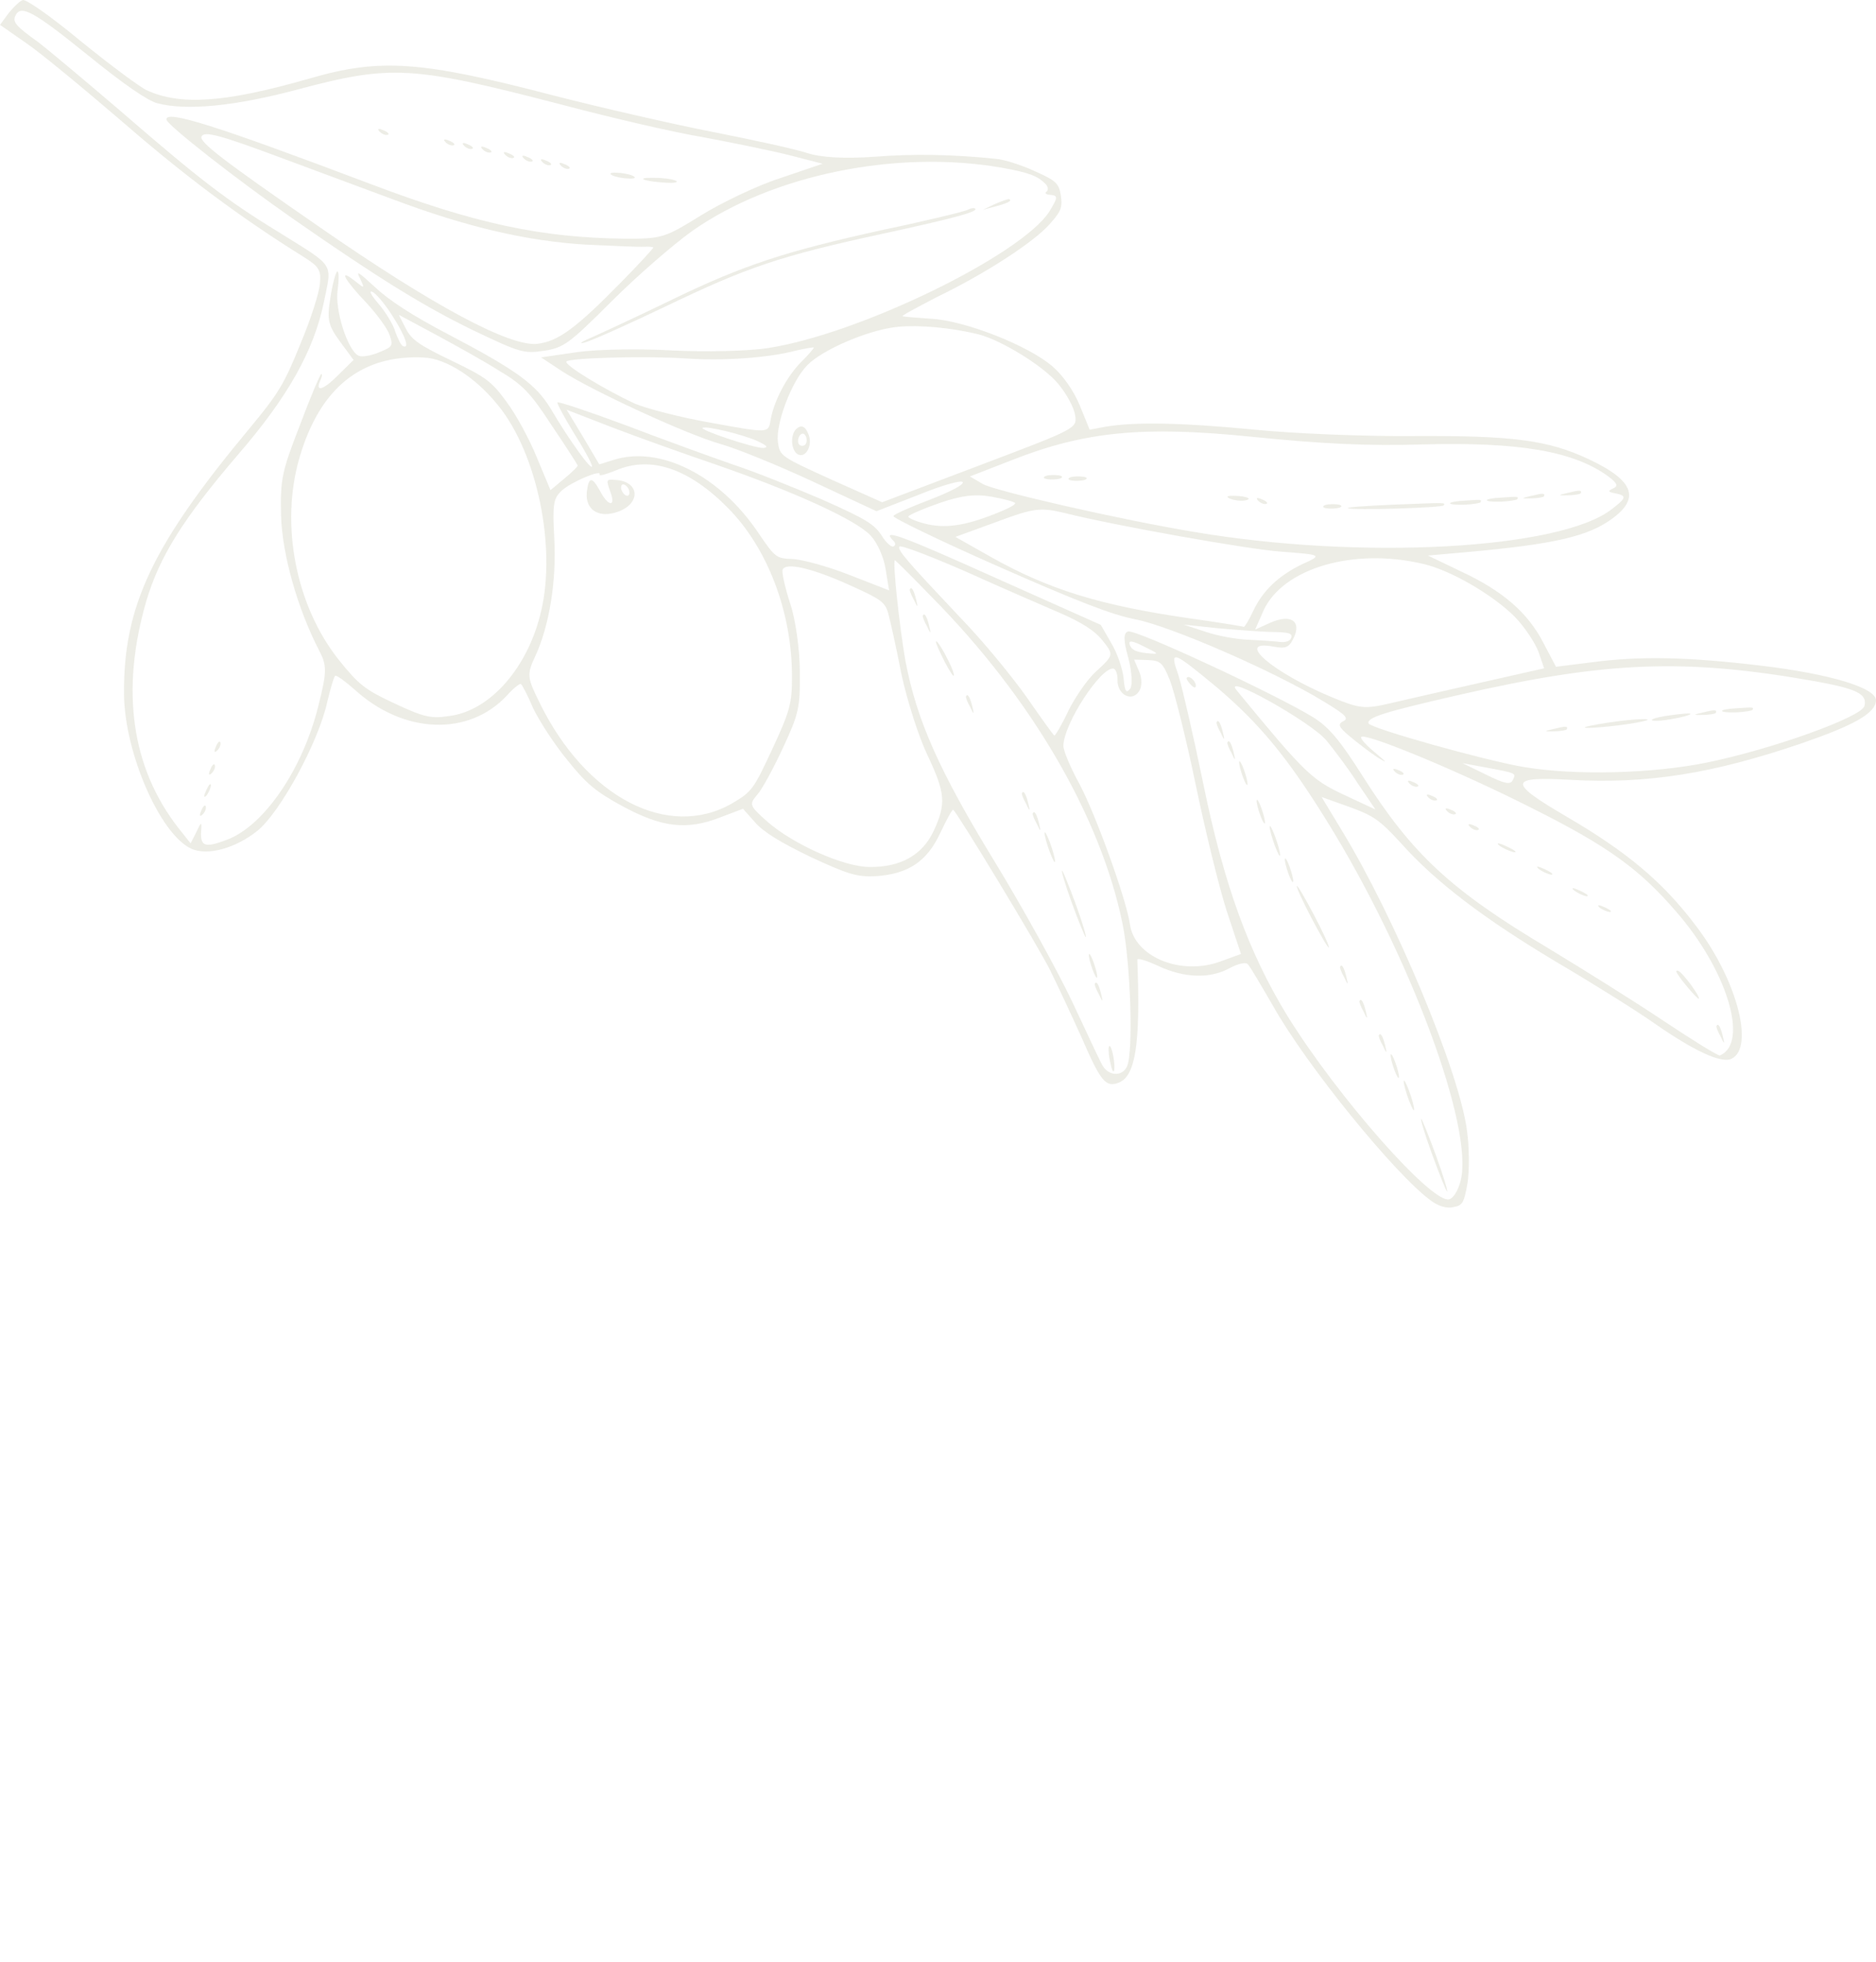 <?xml version="1.0" encoding="UTF-8"?> <svg xmlns="http://www.w3.org/2000/svg" viewBox="0 0 336.297 351.531" fill="none"><g opacity="0.3"><path d="M178.645 28.469C170.876 27.657 163.787 27.523 156.644 28.088C151.588 28.448 147.25 28.238 144.731 27.427C142.619 26.714 134.974 25.054 127.923 23.671C120.873 22.287 107.942 19.342 99.29 17.122C75.402 10.882 68.119 10.386 55.446 14.078C40.403 18.386 32.343 18.977 26.244 16.136C25.054 15.581 19.806 11.688 14.549 7.429C8.8 2.669 4.609 -0.189 4.064 0.01C3.519 0.208 2.374 1.305 1.488 2.431L0.002 4.454L4.718 7.738C7.263 9.466 15.04 15.895 21.96 21.835C32.981 31.404 42.842 38.804 54.347 45.974C57.224 47.767 57.571 48.381 57.345 50.811C57.242 52.392 55.689 57.281 53.828 61.664C50.942 68.83 49.888 70.511 44.915 76.523C27.291 97.643 22.088 108.617 22.233 124.436C22.339 134.896 28.69 149.441 34.268 152.04C37.169 153.391 42.269 151.965 46.183 148.809C50.276 145.465 57.158 132.829 58.685 125.665C59.278 123.226 59.881 121.153 60.099 121.073C60.352 120.92 61.964 122.123 63.695 123.654C72.431 131.525 84.006 131.939 90.852 124.627C91.992 123.347 93.141 122.434 93.364 122.538C93.587 122.642 94.595 124.56 95.538 126.81C96.591 129.02 99.315 133.276 101.632 136.076C105.056 140.386 106.821 141.843 111.518 144.392C118.599 148.234 123.056 148.772 129.014 146.477L133.191 144.893L135.389 147.365C136.868 149.05 139.819 150.877 145.288 153.516C151.983 156.633 153.649 157.138 156.984 156.973C162.775 156.592 166.164 154.369 168.555 149.236C169.664 146.856 170.713 144.991 170.862 145.061C171.458 145.338 186.306 169.818 188.292 173.91C189.459 176.264 191.955 181.591 193.872 185.834C197.323 193.778 198.197 194.818 200.486 193.985C203.538 192.871 204.481 187.156 203.877 171.936C203.866 171.57 205.607 172.108 207.689 173.079C212.301 175.227 216.931 175.393 220.474 173.422C221.922 172.648 223.344 172.314 223.687 172.745C224.064 173.102 226.028 176.462 228.188 180.183C234.174 190.848 250.173 210.522 256.543 215.118C257.892 216.108 259.409 216.544 260.539 216.256C262.219 215.952 262.427 215.505 263.064 212.001C263.41 209.898 263.402 205.64 262.988 202.641C261.667 192.068 249.953 164.162 240.495 148.711L236.917 142.79L241.885 144.561C246.224 146.13 247.311 146.907 250.981 150.88C257.272 157.975 265.971 164.562 279.074 172.385C285.754 176.313 293.6 181.234 296.595 183.354C303.707 188.297 308.542 190.549 310.392 189.691C314.593 187.665 311.313 175.274 303.852 165.642C298.021 157.947 291.632 152.617 280.96 146.379C270.213 140.105 270.331 139.074 281.62 139.716C295.297 140.474 307.03 138.608 322.959 133.173C332.342 129.94 336.137 127.815 336.294 125.535C336.451 123.254 328.122 120.732 315.598 119.243C302.559 117.696 294.146 117.488 285.368 118.649L278.929 119.452L276.72 115.254C273.925 109.788 269.411 105.875 261.973 102.41L255.983 99.529L259.572 99.209C277.19 97.73 283.688 96.412 288.231 93.459C294.251 89.474 293.169 86.164 284.689 82.214C277.474 78.852 271.247 78.034 253.738 78.115C245.003 78.21 232.029 77.689 224.85 76.97C211.856 75.715 203.335 75.547 198.111 76.463L195.335 76.98L193.561 72.624C192.498 70.047 190.549 67.237 188.669 65.637C184.343 61.903 172.948 57.409 166.845 57.101C164.309 56.914 162.027 56.757 161.804 56.653C161.581 56.549 164.332 55.115 167.805 53.293C176.68 49.009 185.263 43.411 188.111 40.212C190.177 37.915 190.489 37.246 190.171 35.015C189.817 32.859 189.326 32.358 185.497 30.666C183.191 29.592 180.117 28.612 178.645 28.469ZM187.359 32.89C187.923 33.425 187.979 34.085 187.582 34.353C187.186 34.621 187.597 34.903 188.405 34.917C189.694 35.065 189.629 35.397 188.085 37.936C183.014 45.713 154.074 59.841 137.696 62.351C134.077 62.928 126.409 63.067 120.564 62.789C114.753 62.436 107.085 62.575 103.501 63.078L96.993 64.029L100.732 66.496C106.302 70.086 123.072 77.808 129.067 79.514C131.953 80.315 139.416 83.339 145.738 86.284L157.118 91.586L164.745 88.621C168.884 86.928 172.418 85.949 172.578 86.385C172.81 86.856 170.095 88.216 166.679 89.522C163.266 90.828 160.327 92.084 160.153 92.456C160.015 92.754 168.425 96.853 178.868 101.446C193.065 107.697 199.263 110.132 203.581 110.967C209.967 112.222 228.623 120.369 237.286 125.672C241.245 128.059 241.849 128.703 240.798 129.209C239.748 129.715 239.948 130.261 241.975 131.93C243.404 133.138 245.617 134.803 246.926 135.684C248.83 136.843 248.717 136.699 246.574 134.886C244.995 133.608 243.86 132.355 243.998 132.057C244.449 131.09 261.605 138.177 274.639 144.791C288.077 151.505 293.846 155.64 300.369 163.206C309.542 173.634 313.616 186.848 308.319 189.086C308.065 189.24 303.433 186.359 297.973 182.73C292.588 179.133 283.323 173.37 277.462 169.824C260.104 159.475 253.209 153.095 244.38 139.206C240.157 132.531 238.222 130.272 235.42 128.514C228.883 124.473 203.444 112.623 202.21 113.134C201.372 113.378 201.374 114.736 202.267 117.868C202.884 120.237 203.064 122.766 202.604 123.366C201.895 124.303 201.627 123.907 201.414 121.453C201.218 119.733 200.26 116.933 199.183 115.164L197.332 111.948L178.597 103.583C161.609 95.94 157.75 94.505 160.166 96.898C160.543 97.255 160.593 97.73 160.156 97.889C159.795 98.083 158.778 97.157 158.009 95.893C156.744 93.946 155.21 92.96 147.48 89.54C142.502 87.402 135.262 84.482 131.409 83.23C127.517 81.87 118.914 78.767 112.309 76.234C105.595 73.74 100.037 71.875 99.933 72.098C99.829 72.321 101.144 74.744 102.837 77.524C104.563 80.23 106.033 82.906 106.122 83.491C106.227 84.626 102.029 78.868 98.754 73.269C96.099 68.863 92.651 66.352 80.432 59.936C73.876 56.52 69.651 53.737 67.2 51.418C64.224 48.674 63.738 48.357 64.552 49.913C65.411 51.762 65.411 51.762 63.496 50.236C60.57 47.968 61.732 50.138 65.814 54.394C67.67 56.435 69.501 58.917 69.863 60.082C70.504 62.01 70.361 62.124 67.893 63.147C66.44 63.738 64.869 64.002 64.274 63.725C62.34 62.824 59.97 55.474 60.533 51.934C60.775 50.055 60.769 48.513 60.442 48.632C60.189 48.786 59.586 50.859 59.215 53.402C58.589 57.274 58.837 58.295 60.936 61.174L63.377 64.484L60.697 67.128C57.948 69.921 56.382 70.368 57.456 68.062C57.768 67.392 57.792 66.951 57.574 67.031C57.356 67.11 55.599 71.27 53.719 76.279C50.497 84.555 50.24 85.883 50.383 92.377C50.571 99.164 53.265 108.928 57.221 116.564C58.616 119.206 58.612 120.381 57.089 126.37C54.286 137.828 47.264 148.045 40.613 150.469C36.762 151.934 35.909 151.627 36.056 148.98C36.188 147.14 36.114 147.106 35.178 149.114L34.168 151.088L32 148.358C23.551 137.542 21.588 123.683 26.212 107.732C28.596 99.699 32.815 92.974 42.558 81.581C51.559 71.199 56.248 62.882 58.061 54.131C59.513 46.932 60.203 47.978 49.893 41.545C40.519 35.821 35.604 31.993 21.537 19.827C14.806 14.066 8.154 8.524 6.88 7.568C2.872 4.705 2.227 3.952 2.747 2.836C3.717 0.754 5.954 1.976 15.755 9.892C22.327 15.216 26.518 18.074 28.218 18.504C33.469 19.864 42 19.04 53.152 16.087C70.207 11.54 73.737 11.736 101.027 18.836C109.57 21.095 120.839 23.72 125.966 24.569C131.132 25.527 138.073 26.95 141.4 27.776L147.464 29.333L139.935 31.892C135.787 33.218 129.375 36.296 125.693 38.564C119.196 42.599 118.651 42.797 111.969 42.762C97.022 42.589 85.168 40.054 66.543 33.008C38.756 22.507 29.607 19.603 29.842 21.433C29.941 22.384 42.475 32.206 52.732 39.338C67.705 49.753 75.923 54.848 84.779 59.155C93.224 63.179 93.854 63.382 97.547 62.839C101.056 62.302 102.027 61.577 109.637 53.987C114.209 49.418 120.734 43.768 124.118 41.361C138.379 31.347 160.609 26.767 179.459 30.025C184.476 30.914 185.999 31.533 187.359 32.89ZM288.3 85.344C289.912 86.548 290.111 87.093 289.203 87.485C288.152 87.991 288.268 88.135 289.595 88.392C291.663 88.812 291.564 89.219 288.903 91.238C279.668 98.432 244.001 100.375 214.052 95.294C201.106 93.157 178.274 87.952 176.147 86.69L173.87 85.358L181.497 82.393C194.463 77.298 204.896 76.275 224.262 78.234C236.963 79.535 245.564 79.92 254.844 79.626C272.268 79.143 282.08 80.817 288.3 85.344ZM334.228 126.473C333.768 128.432 317.884 134.158 306.166 136.576C296.347 138.61 282.332 138.961 273.185 137.416C266.215 136.251 245.643 130.47 245.326 129.598C245.003 128.542 248.278 127.533 261.047 124.61C288.114 118.39 302.013 117.894 325.59 122.087C332.931 123.425 334.757 124.366 334.228 126.473ZM189.786 68.874C191.231 70.633 192.546 73.056 192.731 74.409C193.089 76.749 192.98 76.788 175.614 83.364L158.14 89.979L148.995 85.9C139.885 81.747 139.811 81.713 139.447 79.19C139.029 76.007 141.829 68.441 144.648 65.499C147.323 62.671 155.812 59.022 161.012 58.548C164.71 58.188 170.451 58.69 175.33 59.876C179.545 60.934 187.276 65.713 189.786 68.874ZM271.522 110.479C273.297 112.302 275.213 115.186 275.81 116.822L276.808 119.731L265.679 122.242C259.513 123.624 252.218 125.295 249.374 125.961C244.595 127.085 243.748 126.961 238.808 124.932C228.187 120.528 221.193 114.554 228.203 115.828C230.528 116.277 231.108 116.004 231.94 114.219C233.326 111.244 231.382 109.976 227.754 111.545L224.999 112.796L226.519 109.34C230.017 101.827 242.543 98.066 255.106 101.022C260.019 102.134 267.633 106.585 271.522 110.479ZM111.305 50.6C103.201 58.865 100.069 61.117 96.411 61.586C91.583 62.234 77.797 54.906 57.135 40.574C39.806 28.609 35.679 25.419 36.129 24.452C36.615 23.411 39.575 24.247 50.221 28.21C55.784 30.259 64.799 33.643 70.288 35.657C83.532 40.65 94.47 43.21 105.134 43.833C109.912 44.067 114.617 44.267 115.46 44.207C116.303 44.147 117.076 44.236 117.116 44.345C117.155 44.454 114.555 47.316 111.305 50.6ZM233.448 101.071C229.245 103.097 226.347 105.82 224.65 109.465C223.887 111.102 223.114 112.371 222.965 112.302C222.742 112.198 218.281 111.477 213.01 110.742C197.16 108.428 188.052 105.633 177.648 99.791L171.27 96.186L178.685 93.485C185.369 90.986 186.505 90.882 190.829 91.9C199.738 94.149 223.904 98.436 229.605 98.828C237.035 99.393 237.111 99.428 233.448 101.071ZM143.567 64.905C140.996 67.509 138.624 72.017 138.096 75.482C137.751 77.585 137.567 77.59 127.642 75.772C122.109 74.824 115.896 73.197 113.779 72.302C108.497 69.841 101.217 65.454 101.529 64.785C101.841 64.115 115.78 63.729 123.063 64.225C129.463 64.671 137.672 64.15 142.738 62.798C144.453 62.421 145.841 62.162 145.88 62.271C145.92 62.38 144.89 63.62 143.567 64.905ZM178.351 92.062C172.796 94.272 169.247 94.7 165.77 93.806C163.996 93.341 162.732 92.752 162.835 92.529C162.973 92.231 165.476 91.134 168.385 90.135C172.276 88.779 174.874 88.45 177.788 88.994C179.965 89.374 181.89 89.908 181.968 90.126C182.088 90.453 180.457 91.233 178.351 92.062ZM231.394 114.418C231.186 114.864 230.35 115.108 229.576 115.019C228.728 114.896 226.263 114.744 224.057 114.621C221.817 114.573 218.311 113.936 216.125 113.189L212.198 111.903L218.236 112.543C221.622 112.853 225.742 113.143 227.433 113.206C231.216 113.248 231.845 113.451 231.394 114.418ZM271.194 139.747C270.779 140.64 269.708 140.413 266.47 138.814L262.19 136.73L266.359 137.495C271.933 138.552 271.784 138.483 271.194 139.747ZM136.87 80.252C135.368 80.367 125.104 76.944 125.977 76.626C126.923 76.343 132.947 77.791 135.66 78.964C137.445 79.796 137.822 80.152 136.87 80.252ZM218.239 123.226C225.759 129.626 230.809 135.69 237.882 147.132C252.675 170.951 264.258 202.055 261.839 211.521C261.375 213.296 260.602 214.565 259.839 214.844C256.895 215.916 239.765 196.531 230.733 181.913C223.848 170.648 219.438 158.546 215.747 140.623C214.007 132.117 211.964 123.29 211.278 121.069C209.604 116.307 210.01 116.405 218.239 123.226ZM237.699 132.562C239.028 134.178 241.618 137.557 243.344 140.262L246.56 145.019L240.908 142.385C235.105 139.683 233.746 138.325 221.665 123.645C219.005 120.415 234.742 129.193 237.699 132.562ZM205.475 117.008C203.67 116.801 202.852 116.42 202.533 115.548C202.217 114.676 202.915 114.73 205.038 115.809C207.904 117.235 207.904 117.235 205.475 117.008ZM70.277 56.473C72.694 60.224 73.494 62.588 72.229 61.999C71.857 61.826 71.311 60.666 70.874 59.467C70.546 58.228 69.162 55.953 67.872 54.447C66.582 52.941 66.041 51.965 66.71 52.276C67.34 52.479 68.972 54.417 70.277 56.473ZM197.477 114.55C199.72 117.315 199.72 117.315 196.391 120.381C194.994 121.631 192.805 124.775 191.552 127.27C190.338 129.873 189.146 131.852 188.997 131.783C188.848 131.713 186.596 128.582 183.996 124.836C181.32 121.055 176.116 114.738 172.262 110.77C162.504 100.431 160.91 98.603 161.223 97.933C161.396 97.561 166.85 99.65 173.391 102.515C179.823 105.421 187.514 108.732 190.3 109.94C193.831 111.494 196.148 112.935 197.477 114.55ZM214.31 140.406C216.005 148.619 218.531 158.938 219.898 163.196L222.461 170.907L218.753 172.259C211.667 174.841 203.386 171.436 202.563 165.622C201.926 161.161 196.517 146.149 193.534 140.504C191.871 137.467 190.575 134.419 190.625 133.536C190.771 129.531 197.321 119.547 199.567 119.779C200.009 119.803 200.366 120.784 200.323 121.85C200.284 124.458 202.893 125.854 204.195 123.836C204.726 123.087 204.753 121.471 204.207 120.311L203.304 118.17L205.803 118.248C208.009 118.37 208.421 118.652 209.721 121.883C210.472 123.772 212.575 132.084 214.31 140.406ZM156.14 96.018C157.276 97.272 158.487 99.918 158.767 102.039L159.384 105.767L152.333 103.025C148.435 101.482 143.775 100.216 142.084 100.152C139.144 100.05 138.956 99.872 136.048 95.62C129.076 85.131 118.206 79.705 109.874 82.432L107.436 83.197L104.547 78.321L101.584 73.41L109.637 76.528C114.09 78.24 122.47 81.239 128.252 83.208C142.596 88.17 153.64 93.224 156.14 96.018ZM89.459 66.404C93.714 68.929 95.113 70.396 98.909 76.238C101.435 79.949 103.47 83.16 103.549 83.378C103.663 83.522 102.519 84.618 101.191 85.72L98.679 87.808L96.241 81.966C94.94 78.734 92.503 74.249 90.826 72.02C88.117 68.314 87.18 67.605 80.966 64.62C75.273 61.878 73.815 60.927 72.768 58.9L71.487 56.403L78.008 59.893C81.623 61.849 86.806 64.715 89.459 66.404ZM167.053 106.986C184.843 124.959 197.331 146.346 201.24 165.549C202.687 172.741 203.198 188.549 202.021 191.078C201.154 192.937 198.691 192.786 197.609 190.832C197.108 189.966 194.765 184.891 192.306 179.673C189.809 174.345 183.585 163.027 178.354 154.435C168.279 137.974 164.322 128.979 162.302 118.352C161.258 112.433 159.926 100.135 160.446 100.378C160.595 100.447 163.576 103.375 167.053 106.986ZM89.339 72.685C96.295 81.266 99.732 97.985 97.004 109.478C94.71 119.454 88.023 127.202 80.747 128.248C77.237 128.785 76.092 128.523 70.736 126.029C65.455 123.568 64.329 122.682 60.831 118.337C53.037 108.641 50.171 93.999 53.693 81.97C57.348 69.46 64.854 63.451 76.068 64.059C79.964 64.244 85.345 67.656 89.339 72.685ZM130.562 91.073C137.626 98.257 141.982 109.7 141.97 121.191C141.993 126 141.592 127.443 138.439 134.211C135.078 141.427 134.796 141.838 131.183 143.958C119.726 150.479 105.087 142.845 96.802 126.041C94.469 121.333 94.419 120.857 95.943 117.584C98.508 112.08 99.786 103.894 99.359 96.454C99.043 90.331 99.161 89.3 100.737 87.862C102.456 86.309 107.972 83.99 107.487 85.031C107.348 85.329 108.587 85.001 110.366 84.291C116.606 81.585 123.498 83.89 130.562 91.073ZM159.243 109.956C159.61 111.304 160.699 116.157 161.601 120.831C162.61 125.465 164.661 131.943 166.221 135.204C169.458 142.053 169.656 143.956 167.37 148.865C165.361 153.18 161.421 155.418 155.764 155.318C151.174 155.261 142.179 151.252 137.55 147.195C134.351 144.347 134.272 144.129 135.693 142.438C136.585 141.495 138.644 137.657 140.342 134.012C143.218 127.838 143.446 126.767 143.377 120.308C143.379 116.416 142.602 110.894 141.643 108.094C140.719 105.22 140.093 102.483 140.301 102.037C140.924 100.698 145.654 101.815 152.384 104.86C157.996 107.384 158.672 107.879 159.243 109.956Z" fill="#878859" fill-opacity="0.5"></path><path d="M178.427 36.515L176.217 37.568L178.587 36.951C180.773 36.34 181.496 35.953 180.9 35.676C180.751 35.606 179.662 36.004 178.427 36.515Z" fill="#878859" fill-opacity="0.5"></path><path d="M173.501 37.57C173.104 37.838 166.358 39.493 158.438 41.144C140.887 45.008 133.318 47.457 120.458 53.687C114.953 56.373 108.609 59.302 106.434 60.28C104.184 61.224 103.5 61.72 104.848 61.352C106.196 60.984 112.614 58.09 119.245 54.932C133.953 47.843 139.955 45.841 157.983 41.928C170.973 39.108 175.82 37.836 174.705 37.316C174.482 37.212 173.971 37.336 173.501 37.57Z" fill="#878859" fill-opacity="0.5"></path><path d="M117.321 31.858C113.83 31.771 115.135 32.469 119.18 32.724C120.836 32.861 121.748 32.653 121.153 32.375C120.558 32.098 118.862 31.851 117.321 31.858Z" fill="#878859" fill-opacity="0.5"></path><path d="M110.503 30.945C109.363 30.867 109.15 31.129 109.82 31.441C110.415 31.719 111.743 31.975 112.735 31.985C113.875 32.063 114.088 31.8 113.419 31.488C112.824 31.211 111.495 30.954 110.503 30.945Z" fill="#878859" fill-opacity="0.5"></path><path d="M100.519 29.643C100.935 30.109 101.639 30.346 101.967 30.227C102.368 30.143 102.026 29.712 101.173 29.405C100.355 29.024 100.028 29.143 100.519 29.643Z" fill="#878859" fill-opacity="0.5"></path><path d="M97.197 29.001C97.613 29.467 98.317 29.704 98.645 29.585C99.046 29.5 98.704 29.069 97.851 28.762C97.033 28.381 96.706 28.501 97.197 29.001Z" fill="#878859" fill-opacity="0.5"></path><path d="M93.875 28.359C94.292 28.825 94.996 29.062 95.323 28.943C95.724 28.858 95.382 28.427 94.529 28.12C93.711 27.739 93.384 27.858 93.875 28.359Z" fill="#878859" fill-opacity="0.5"></path><path d="M90.553 27.717C90.97 28.182 91.674 28.42 92.001 28.301C92.403 28.216 92.06 27.785 91.207 27.478C90.389 27.097 90.062 27.216 90.553 27.717Z" fill="#878859" fill-opacity="0.5"></path><path d="M86.488 26.728C86.904 27.194 87.608 27.431 87.935 27.312C88.337 27.227 87.995 26.796 87.142 26.49C86.324 26.108 85.996 26.228 86.488 26.728Z" fill="#878859" fill-opacity="0.5"></path><path d="M83.166 26.086C83.582 26.551 84.286 26.789 84.614 26.67C85.015 26.585 84.673 26.154 83.82 25.847C83.002 25.466 82.674 25.585 83.166 26.086Z" fill="#878859" fill-opacity="0.5"></path><path d="M79.844 25.443C80.26 25.909 80.964 26.147 81.292 26.027C81.693 25.943 81.351 25.512 80.498 25.205C79.68 24.824 79.353 24.943 79.844 25.443Z" fill="#878859" fill-opacity="0.5"></path><path d="M68.044 23.568C68.461 24.034 69.165 24.271 69.492 24.152C69.893 24.067 69.551 23.636 68.698 23.329C67.88 22.948 67.553 23.068 68.044 23.568Z" fill="#878859" fill-opacity="0.5"></path><path d="M250.006 138.205C250.423 138.671 251.127 138.908 251.453 138.789C251.855 138.705 251.513 138.274 250.66 137.967C249.841 137.586 249.515 137.705 250.006 138.205Z" fill="#878859" fill-opacity="0.5"></path><path d="M252.635 140.335C253.052 140.801 253.755 141.038 254.083 140.919C254.484 140.835 254.143 140.403 253.289 140.097C252.47 139.716 252.144 139.835 252.635 140.335Z" fill="#878859" fill-opacity="0.5"></path><path d="M256.007 142.811C256.424 143.277 257.129 143.515 257.455 143.395C257.856 143.311 257.515 142.88 256.661 142.573C255.844 142.192 255.516 142.311 256.007 142.811Z" fill="#878859" fill-opacity="0.5"></path><path d="M259.381 145.288C259.796 145.754 260.501 145.991 260.829 145.872C261.23 145.787 260.887 145.356 260.035 145.049C259.216 144.668 258.889 144.787 259.381 145.288Z" fill="#878859" fill-opacity="0.5"></path><path d="M263.496 148.111C263.913 148.576 264.618 148.814 264.945 148.695C265.347 148.61 265.004 148.179 264.152 147.872C263.333 147.491 263.005 147.61 263.496 148.111Z" fill="#878859" fill-opacity="0.5"></path><path d="M268.728 151.453C269.328 151.914 270.519 152.468 271.333 152.666C272.105 152.755 271.58 152.329 270.167 151.67C268.753 151.012 268.088 150.884 268.728 151.453Z" fill="#878859" fill-opacity="0.5"></path><path d="M275.82 155.663C276.42 156.123 277.462 156.607 278.053 156.701C278.603 156.686 278.151 156.295 276.886 155.706C275.697 155.152 275.18 155.092 275.82 155.663Z" fill="#878859" fill-opacity="0.5"></path><path d="M282.169 159.524C282.769 159.986 283.811 160.47 284.4 160.564C284.951 160.549 284.499 160.158 283.234 159.569C282.045 159.013 281.529 158.955 282.169 159.524Z" fill="#878859" fill-opacity="0.5"></path><path d="M286.657 162.521C287.034 162.878 287.926 163.293 288.517 163.387C289.068 163.372 288.765 163.05 287.723 162.564C286.682 162.079 286.24 162.055 286.657 162.521Z" fill="#878859" fill-opacity="0.5"></path><path d="M300.526 174.141C300.958 175.157 304.41 179.21 304.549 178.913C304.758 178.467 301.706 174.328 300.887 173.947C300.59 173.808 300.446 173.924 300.526 174.141Z" fill="#878859" fill-opacity="0.5"></path><path d="M307.695 183.817C307.625 183.966 307.944 184.839 308.445 185.706C309.11 187.192 309.219 187.152 308.807 185.512C308.395 183.871 307.973 183.223 307.695 183.817Z" fill="#878859" fill-opacity="0.5"></path><path d="M38.683 133.819C38.302 134.637 38.421 134.964 38.921 134.473C39.387 134.056 39.625 133.352 39.505 133.025C39.421 132.623 38.99 132.966 38.683 133.819Z" fill="#878859" fill-opacity="0.5"></path><path d="M37.694 137.884C37.313 138.702 37.432 139.03 37.932 138.538C38.398 138.122 38.636 137.418 38.516 137.091C38.432 136.689 38.001 137.031 37.694 137.884Z" fill="#878859" fill-opacity="0.5"></path><path d="M36.988 141.538C36.503 142.58 36.478 143.021 36.944 142.604C37.301 142.227 37.716 141.335 37.81 140.745C37.795 140.194 37.473 140.497 36.988 141.538Z" fill="#878859" fill-opacity="0.5"></path><path d="M36.063 145.272C35.682 146.09 35.801 146.417 36.302 145.926C36.767 145.509 37.005 144.805 36.886 144.478C36.801 144.077 36.37 144.419 36.063 145.272Z" fill="#878859" fill-opacity="0.5"></path><path d="M281.039 88.299C279.216 88.716 279.18 88.791 281.199 88.735C282.299 88.704 283.285 88.53 283.354 88.381C283.632 87.786 283.191 87.762 281.039 88.299Z" fill="#878859" fill-opacity="0.5"></path><path d="M274.447 88.849C272.622 89.266 272.588 89.341 274.605 89.285C275.707 89.254 276.693 89.08 276.762 88.931C277.039 88.336 276.597 88.312 274.447 88.849Z" fill="#878859" fill-opacity="0.5"></path><path d="M269.242 89.14C265.722 89.311 265.593 89.975 269.079 89.878C270.654 89.798 271.934 89.579 272.004 89.43C272.245 88.91 272.136 88.949 269.242 89.14Z" fill="#878859" fill-opacity="0.5"></path><path d="M262.648 89.689C259.129 89.86 259.001 90.525 262.485 90.428C264.062 90.348 265.341 90.129 265.41 89.98C265.653 89.459 265.544 89.499 262.648 89.689Z" fill="#878859" fill-opacity="0.5"></path><path d="M249.82 90.412C245.017 90.618 241.278 90.869 241.651 91.042C242.36 91.463 258.61 90.976 258.818 90.53C259.059 90.009 259.501 90.034 249.82 90.412Z" fill="#878859" fill-opacity="0.5"></path><path d="M238.071 90.37C237.302 90.465 236.98 90.768 237.352 90.941C237.799 91.149 238.789 91.158 239.558 91.063C240.326 90.969 240.723 90.701 240.277 90.493C239.905 90.32 238.838 90.276 238.071 90.37Z" fill="#878859" fill-opacity="0.5"></path><path d="M225.533 89.69C225.95 90.156 226.654 90.393 226.98 90.274C227.382 90.189 227.04 89.758 226.188 89.451C225.37 89.07 225.042 89.189 225.533 89.69Z" fill="#878859" fill-opacity="0.5"></path><path d="M221.141 88.82C219.965 88.816 219.713 88.97 220.458 89.317C221.051 89.594 222.231 89.781 223.001 89.687C224.754 89.418 223.565 88.863 221.141 88.82Z" fill="#878859" fill-opacity="0.5"></path><path d="M192.411 85.395C191.642 85.489 191.32 85.792 191.692 85.965C192.138 86.173 193.129 86.182 193.898 86.088C194.666 85.993 195.063 85.725 194.617 85.517C194.245 85.344 193.178 85.3 192.411 85.395Z" fill="#878859" fill-opacity="0.5"></path><path d="M187.999 85.15C187.231 85.245 186.908 85.547 187.28 85.72C187.726 85.928 188.719 85.938 189.486 85.843C190.254 85.748 190.651 85.48 190.205 85.272C189.832 85.099 188.766 85.055 187.999 85.15Z" fill="#878859" fill-opacity="0.5"></path><path d="M311.404 126.885C307.885 127.056 307.756 127.721 311.241 127.624C312.818 127.544 314.096 127.325 314.165 127.176C314.408 126.655 314.299 126.695 311.404 126.885Z" fill="#878859" fill-opacity="0.5"></path><path d="M305.258 127.643C303.433 128.061 303.399 128.135 305.416 128.079C306.518 128.049 307.504 127.875 307.573 127.726C307.85 127.131 307.409 127.106 305.258 127.643Z" fill="#878859" fill-opacity="0.5"></path><path d="M299.507 128.133C296.141 128.556 294.804 129.291 297.7 129.101C299.786 128.896 303.399 128.135 302.987 127.853C302.764 127.749 301.153 127.904 299.507 128.133Z" fill="#878859" fill-opacity="0.5"></path><path d="M290.14 129.2C287.542 129.529 284.875 130.007 284.222 130.245C283.022 130.682 289.506 130.172 293.267 129.481C297.214 128.784 295.224 128.582 290.14 129.2Z" fill="#878859" fill-opacity="0.5"></path><path d="M278.54 130.586C276.716 131.004 276.682 131.078 278.699 131.022C279.8 130.992 280.786 130.818 280.856 130.669C281.132 130.074 280.691 130.049 278.54 130.586Z" fill="#878859" fill-opacity="0.5"></path><path d="M142.688 76.897C141.583 78.103 141.843 80.849 143.107 81.438C144.446 82.061 145.669 79.825 144.994 77.971C144.398 76.336 143.654 75.989 142.688 76.897ZM144.484 79.454C144.311 79.826 143.875 79.985 143.428 79.777C143.057 79.604 142.927 78.91 143.239 78.24C143.516 77.645 144.027 77.521 144.295 77.917C144.637 78.348 144.692 79.008 144.484 79.454Z" fill="#878859" fill-opacity="0.5"></path><path d="M212.721 121.47C212.652 121.619 212.999 122.233 213.564 122.768C214.055 123.269 214.387 123.333 214.372 122.783C214.273 121.831 212.998 120.875 212.721 121.47Z" fill="#878859" fill-opacity="0.5"></path><path d="M218.079 129.398C218.01 129.547 218.328 130.419 218.83 131.286C219.494 132.773 219.604 132.733 219.191 131.093C218.779 129.452 218.358 128.803 218.079 129.398Z" fill="#878859" fill-opacity="0.5"></path><path d="M220.016 133.016C219.947 133.164 220.264 134.037 220.765 134.904C221.431 136.391 221.541 136.351 221.127 134.71C220.714 133.07 220.293 132.421 220.016 133.016Z" fill="#878859" fill-opacity="0.5"></path><path d="M222.513 138.343C222.876 139.508 223.308 140.524 223.531 140.628C223.754 140.732 223.619 139.854 223.257 138.69C222.894 137.525 222.462 136.509 222.239 136.405C222.016 136.301 222.15 137.178 222.513 138.343Z" fill="#878859" fill-opacity="0.5"></path><path d="M225.64 145.231C226.003 146.396 226.436 147.412 226.659 147.516C226.882 147.62 226.747 146.743 226.385 145.578C226.022 144.413 225.59 143.397 225.367 143.293C225.144 143.189 225.277 144.067 225.64 145.231Z" fill="#878859" fill-opacity="0.5"></path><path d="M228.173 150.485C228.654 151.976 229.24 153.245 229.39 153.314C229.613 153.418 229.399 152.323 228.916 150.831C228.434 149.339 227.848 148.07 227.7 148.001C227.477 147.897 227.691 148.993 228.173 150.485Z" fill="#878859" fill-opacity="0.5"></path><path d="M230.705 155.738C231.066 156.903 231.499 157.918 231.722 158.023C231.945 158.126 231.811 157.249 231.448 156.084C231.085 154.92 230.654 153.903 230.431 153.8C230.208 153.696 230.342 154.573 230.705 155.738Z" fill="#878859" fill-opacity="0.5"></path><path d="M232.476 158.735C232.373 158.958 233.583 161.606 235.172 164.609C236.76 167.612 238.111 169.959 238.214 169.736C238.318 169.513 237.106 166.867 235.519 163.864C233.929 160.861 232.58 158.512 232.476 158.735Z" fill="#878859" fill-opacity="0.5"></path><path d="M240.22 173.205C240.151 173.354 240.468 174.227 240.969 175.094C241.634 176.58 241.743 176.54 241.331 174.901C240.918 173.259 240.497 172.61 240.22 173.205Z" fill="#878859" fill-opacity="0.5"></path><path d="M243.694 179.35C243.624 179.499 243.943 180.371 244.443 181.239C245.109 182.725 245.218 182.685 244.806 181.045C244.392 179.405 243.971 178.756 243.694 179.35Z" fill="#878859" fill-opacity="0.5"></path><path d="M247.167 185.496C247.098 185.643 247.417 186.516 247.918 187.383C248.583 188.869 248.692 188.831 248.28 187.189C247.867 185.549 247.444 184.9 247.167 185.496Z" fill="#878859" fill-opacity="0.5"></path><path d="M249.666 190.823C250.027 191.988 250.46 193.003 250.683 193.108C250.906 193.211 250.772 192.334 250.409 191.169C250.046 190.005 249.615 188.988 249.392 188.885C249.167 188.78 249.303 189.657 249.666 190.823Z" fill="#878859" fill-opacity="0.5"></path><path d="M252.197 196.075C252.68 197.567 253.264 198.835 253.413 198.906C253.636 199.009 253.423 197.914 252.941 196.421C252.46 194.931 251.873 193.661 251.724 193.592C251.501 193.488 251.715 194.583 252.197 196.075Z" fill="#878859" fill-opacity="0.5"></path><path d="M256.715 206.78C258.027 210.378 259.249 213.392 259.396 213.461C259.619 213.564 258.77 210.724 257.459 207.127C256.149 203.529 254.927 200.515 254.778 200.446C254.555 200.341 255.404 203.183 256.715 206.78Z" fill="#878859" fill-opacity="0.5"></path><path d="M163.087 105.591C163.018 105.74 163.336 106.612 163.836 107.479C164.502 108.966 164.612 108.926 164.199 107.286C163.786 105.645 163.364 104.996 163.087 105.591Z" fill="#878859" fill-opacity="0.5"></path><path d="M165.419 110.299C165.35 110.448 165.669 111.32 166.17 112.187C166.835 113.674 166.944 113.634 166.532 111.993C166.119 110.353 165.698 109.704 165.419 110.299Z" fill="#878859" fill-opacity="0.5"></path><path d="M167.788 114.932C167.684 115.155 168.464 116.786 169.396 118.669C170.365 120.478 171.054 121.523 170.999 120.864C170.855 119.62 168.03 114.412 167.788 114.932Z" fill="#878859" fill-opacity="0.5"></path><path d="M173.164 124.769C173.094 124.918 173.411 125.79 173.913 126.657C174.579 128.144 174.688 128.104 174.274 126.463C173.862 124.823 173.441 124.174 173.164 124.769Z" fill="#878859" fill-opacity="0.5"></path><path d="M183.189 142.113C183.12 142.261 183.437 143.134 183.939 144.001C184.605 145.488 184.714 145.448 184.3 143.807C183.888 142.167 183.466 141.518 183.189 142.113Z" fill="#878859" fill-opacity="0.5"></path><path d="M185.125 145.73C185.056 145.879 185.374 146.751 185.874 147.618C186.54 149.105 186.649 149.065 186.237 147.425C185.823 145.784 185.402 145.135 185.125 145.73Z" fill="#878859" fill-opacity="0.5"></path><path d="M187.82 151.603C188.303 153.094 188.888 154.363 189.037 154.432C189.26 154.537 189.046 153.441 188.565 151.949C188.083 150.457 187.497 149.189 187.348 149.119C187.125 149.016 187.339 150.111 187.82 151.603Z" fill="#878859" fill-opacity="0.5"></path><path d="M192.14 161.762C193.332 165.033 194.475 167.828 194.623 167.898C194.846 168.002 194.077 165.379 192.885 162.109C191.692 158.838 190.551 156.043 190.402 155.973C190.178 155.869 190.949 158.492 192.14 161.762Z" fill="#878859" fill-opacity="0.5"></path><path d="M195.569 172.864C195.932 174.028 196.363 175.045 196.586 175.148C196.809 175.253 196.675 174.376 196.312 173.211C195.951 172.047 195.518 171.03 195.295 170.927C195.072 170.822 195.206 171.699 195.569 172.864Z" fill="#878859" fill-opacity="0.5"></path><path d="M196.251 176.259C196.181 176.408 196.498 177.28 197 178.148C197.666 179.634 197.774 179.594 197.361 177.954C196.949 176.314 196.528 175.665 196.251 176.259Z" fill="#878859" fill-opacity="0.5"></path><path d="M198.812 189.222C199.071 190.609 199.324 191.814 199.547 191.917C200.067 192.16 199.634 188.428 199.058 187.526C198.717 187.094 198.663 187.794 198.812 189.222Z" fill="#878859" fill-opacity="0.5"></path><path d="M110.303 85.981C108.647 85.844 108.613 85.918 109.447 88.208C110.44 90.934 109.003 90.716 107.568 87.966C106.099 85.29 105.514 85.38 105.189 88.215C104.908 91.344 107.338 92.928 110.828 91.657C114.971 90.147 114.641 86.191 110.303 85.981ZM112.823 88.151C112.873 88.627 112.625 88.964 112.179 88.756C111.807 88.583 111.385 87.934 111.335 87.458C111.32 86.908 111.533 86.645 111.979 86.853C112.351 87.026 112.808 87.601 112.823 88.151Z" fill="#878859" fill-opacity="0.5"></path></g></svg> 